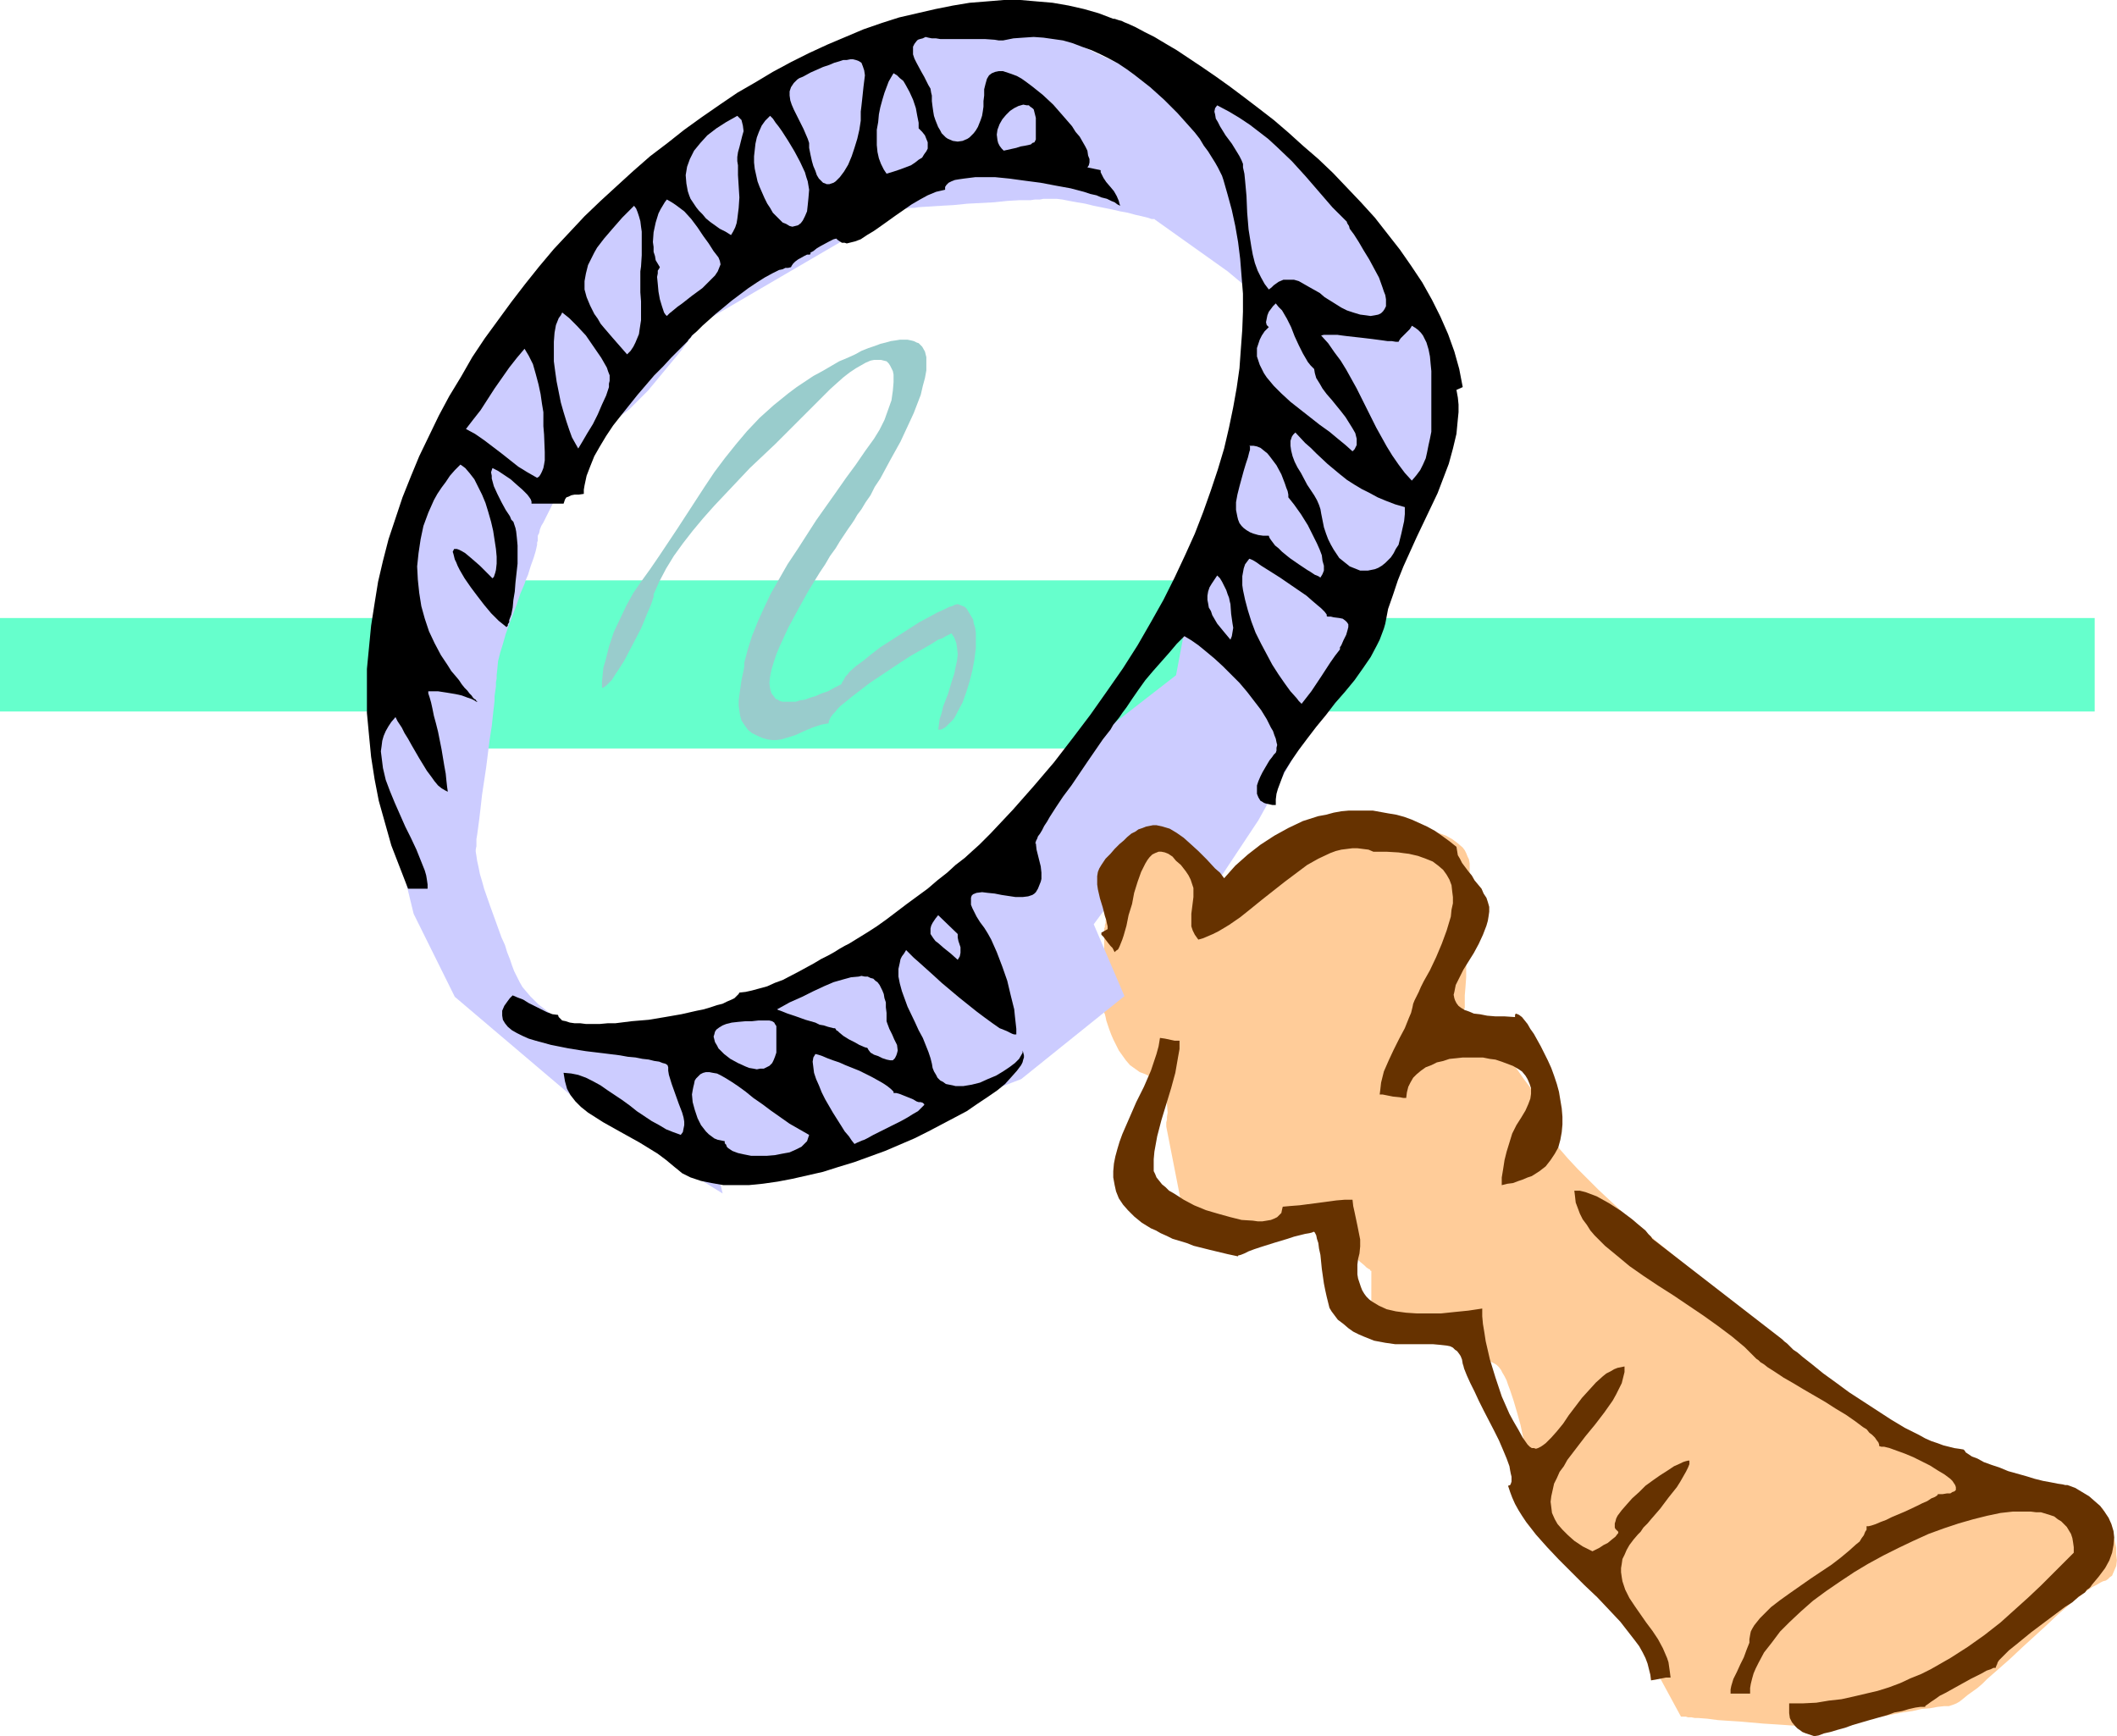 <?xml version="1.0" encoding="UTF-8" standalone="no"?>
<svg
   version="1.0"
   width="129.766mm"
   height="106.42mm"
   id="svg32"
   sodipodi:docname="Magnifying Glass 2.wmf"
   xmlns:inkscape="http://www.inkscape.org/namespaces/inkscape"
   xmlns:sodipodi="http://sodipodi.sourceforge.net/DTD/sodipodi-0.dtd"
   xmlns="http://www.w3.org/2000/svg"
   xmlns:svg="http://www.w3.org/2000/svg">
  <sodipodi:namedview
     id="namedview32"
     pagecolor="#ffffff"
     bordercolor="#000000"
     borderopacity="0.25"
     inkscape:showpageshadow="2"
     inkscape:pageopacity="0.0"
     inkscape:pagecheckerboard="0"
     inkscape:deskcolor="#d1d1d1"
     inkscape:document-units="mm" />
  <defs
     id="defs1">
    <pattern
       id="WMFhbasepattern"
       patternUnits="userSpaceOnUse"
       width="6"
       height="6"
       x="0"
       y="0" />
  </defs>
  <path
     style="fill:#66ffcc;fill-opacity:1;fill-rule:evenodd;stroke:none"
     d="m 0,143.176 h 89.365 v 21.654 H 0 Z"
     id="path1" />
  <path
     style="fill:#66ffcc;fill-opacity:1;fill-rule:evenodd;stroke:none"
     d="m 303.161,143.176 h 182.123 v 21.654 H 303.161 Z"
     id="path2" />
  <path
     style="fill:#66ffcc;fill-opacity:1;fill-rule:evenodd;stroke:none"
     d="m 103.101,134.45 h 171.134 v 38.945 H 103.101 Z"
     id="path3" />
  <path
     style="fill:#ffcc99;fill-opacity:1;fill-rule:evenodd;stroke:none"
     d="m 317.705,294.593 v -0.162 h -0.162 l -0.162,-0.323 -0.323,-0.162 -0.485,-0.323 -0.485,-0.485 -0.97,-0.808 -1.293,-1.131 -1.616,-1.131 -1.616,-1.293 -1.778,-1.131 -3.717,-2.424 -1.778,-0.97 -1.616,-0.97 -1.616,-0.646 -1.454,-0.323 -0.646,-0.162 h -0.646 l -0.485,0.162 -0.485,0.162 -1.131,0.485 -1.131,0.323 -1.454,0.323 -1.778,0.323 -3.394,0.323 -3.717,0.323 -1.616,0.162 h -1.778 l -1.454,0.162 h -1.454 -0.97 -1.616 l -4.686,-23.917 v -0.162 -0.323 -0.485 l 0.162,-0.646 v -0.646 l 0.162,-0.97 -0.162,-1.939 -0.162,-0.97 -0.162,-0.97 -0.323,-1.131 -0.646,-0.97 -0.646,-0.808 -0.808,-0.808 -0.97,-0.646 -1.293,-0.646 -1.293,-0.485 -1.131,-0.808 -1.131,-0.808 -0.97,-1.131 -0.808,-1.131 -0.808,-1.131 -1.293,-2.586 -0.485,-1.131 -0.485,-1.293 -0.323,-0.97 -0.323,-0.97 -0.162,-0.808 -0.162,-0.646 -0.162,-0.323 v -0.162 -19.23 -0.162 l 0.162,-0.323 v -0.485 l 0.162,-0.485 v -0.485 l 0.323,-1.454 0.323,-1.616 0.323,-1.778 1.131,-4.04 1.131,-3.878 0.646,-1.939 0.808,-1.616 0.646,-1.293 0.808,-1.131 0.485,-0.323 0.485,-0.323 0.485,-0.162 0.323,-0.162 0.97,0.162 1.293,0.323 1.293,0.646 1.454,0.808 1.616,0.808 1.616,1.131 3.232,2.101 1.454,1.131 1.454,1.131 1.293,1.131 1.131,0.808 0.97,0.808 0.808,0.646 0.162,0.162 0.323,0.162 v 0 l 0.162,0.162 v -0.162 l 0.323,-0.162 0.323,-0.162 0.646,-0.162 0.646,-0.323 0.97,-0.485 0.808,-0.323 1.131,-0.485 1.131,-0.485 1.293,-0.646 2.747,-1.131 2.909,-1.293 3.07,-1.454 6.302,-2.586 2.909,-1.293 2.909,-0.97 1.293,-0.485 1.131,-0.485 1.293,-0.323 0.97,-0.323 0.97,-0.323 0.808,-0.162 0.485,-0.162 h 0.646 2.262 1.454 l 1.616,0.162 1.778,0.162 1.778,0.162 1.778,0.323 1.939,0.323 1.616,0.485 1.778,0.646 1.454,0.808 1.293,0.97 1.131,0.97 0.485,0.646 0.323,0.646 0.323,0.808 0.323,0.646 0.162,0.97 v 0.808 1.939 2.262 l -0.162,2.424 v 2.747 l -0.485,10.989 -0.162,2.747 v 2.424 l -0.162,2.262 -0.162,1.939 v 0.808 0.808 0.646 0.646 l -0.162,0.323 v 0.646 l 0.162,0.162 v 0 l 0.323,0.323 0.323,0.323 0.485,0.323 0.485,0.485 1.131,1.131 1.293,1.454 1.454,1.454 1.616,1.778 1.778,1.939 3.232,3.878 1.454,2.101 1.454,1.939 1.131,1.778 0.808,1.778 0.323,0.97 0.323,0.808 0.162,0.646 v 0.808 0.646 l 0.323,0.808 0.323,0.97 0.485,0.808 0.646,0.97 0.646,1.131 0.808,0.97 0.808,1.131 2.101,2.424 2.262,2.424 4.848,4.848 2.424,2.262 2.262,2.101 2.262,2.101 1.939,1.616 0.97,0.808 0.808,0.646 0.646,0.646 0.646,0.485 0.485,0.485 0.323,0.162 0.162,0.323 h 0.162 l 56.075,45.571 47.672,16.645 v 0.162 0.162 l 0.323,0.323 0.323,0.808 0.323,0.97 0.485,1.131 0.485,1.293 0.808,2.747 0.323,1.454 v 1.454 l 0.162,1.454 -0.162,1.293 -0.485,1.131 -0.485,1.131 -0.485,0.323 -0.485,0.485 -0.485,0.323 -0.646,0.162 -0.646,0.323 -0.808,0.485 -0.97,0.485 -0.97,0.646 -1.131,0.808 -0.97,0.808 -1.293,0.97 -1.131,0.97 -2.586,2.262 -2.747,2.586 -5.494,5.01 -2.747,2.586 -2.747,2.424 -2.586,2.262 -1.131,1.131 -1.131,0.97 -1.131,0.808 -1.131,0.808 -0.97,0.808 -0.808,0.646 -0.808,0.485 -0.808,0.323 -0.485,0.162 -0.485,0.162 h -0.485 -0.646 l -1.454,0.162 -1.778,0.323 -1.939,0.162 -2.101,0.485 -2.262,0.323 -5.01,0.97 -4.848,0.808 -2.262,0.485 -2.101,0.323 -1.939,0.162 -1.778,0.323 -1.454,0.162 h -0.646 -0.485 -0.97 -0.808 -0.808 l -1.939,-0.162 -2.262,-0.162 -2.424,-0.162 -2.586,-0.162 -5.494,-0.485 -2.586,-0.162 -2.424,-0.162 -2.424,-0.323 -2.101,-0.162 h -0.808 l -0.808,-0.162 h -0.808 l -0.485,-0.162 h -0.485 -0.485 -0.162 v 0 l -14.382,-26.502 v 0 h -0.162 l -0.323,-0.323 -0.323,-0.162 -0.323,-0.323 -0.646,-0.485 -1.131,-0.97 -1.454,-1.131 -1.616,-1.293 -1.778,-1.454 -1.778,-1.616 -3.555,-3.232 -1.616,-1.616 -1.454,-1.454 -1.131,-1.454 -0.97,-1.454 -0.323,-0.646 -0.323,-0.485 -0.162,-0.646 v -0.485 -0.485 l -0.162,-0.646 v -0.808 l -0.162,-0.808 v -0.97 l -0.162,-1.131 -0.323,-2.424 -0.485,-2.747 -0.485,-2.747 -1.293,-5.979 -0.646,-3.07 -0.808,-2.909 -0.808,-2.747 -0.808,-2.424 -0.485,-1.293 -0.323,-0.97 -0.485,-0.97 -0.485,-0.808 -0.323,-0.646 -0.485,-0.646 -0.485,-0.485 -0.485,-0.323 -0.97,-0.485 -1.131,-0.485 -1.131,-0.485 -1.293,-0.646 -2.747,-1.131 -2.747,-1.131 -1.293,-0.646 -1.293,-0.485 -1.131,-0.485 -0.97,-0.323 -0.808,-0.323 -0.485,-0.323 -0.485,-0.162 h -0.162 -11.958 z"
     id="path4" />
  <path
     style="fill:#ccccff;fill-opacity:1;fill-rule:evenodd;stroke:none"
     d="m 203.131,216.542 28.765,-19.23 18.907,-24.078 21.654,-16.806 2.262,-11.958 28.765,24.078 -11.958,21.493 -9.534,14.382 -14.382,-9.534 -14.221,19.23 7.11,16.645 -23.917,19.23 -19.069,7.272 z"
     id="path5" />
  <path
     style="fill:#ccccff;fill-opacity:1;fill-rule:evenodd;stroke:none"
     d="m 136.39,257.264 -31.027,-26.34 -9.534,-19.23 -4.686,-19.23 v 0 -0.162 l -0.162,-0.485 -0.162,-0.323 v -0.646 l -0.162,-0.646 -0.162,-0.646 -0.162,-0.97 -0.323,-1.939 -0.485,-1.939 -0.485,-2.424 -0.323,-2.424 -0.97,-5.01 -0.323,-2.424 -0.485,-2.262 -0.162,-2.101 -0.323,-1.778 v -0.808 l -0.162,-0.808 v -0.485 -0.485 -0.646 l 0.162,-0.97 0.162,-1.131 0.323,-1.293 0.323,-1.778 0.485,-1.778 0.485,-2.101 0.485,-2.101 0.646,-2.424 0.485,-2.424 0.646,-2.586 0.646,-2.586 1.454,-5.656 1.454,-5.494 1.454,-5.656 1.454,-5.333 0.646,-2.586 0.646,-2.424 0.646,-2.262 0.485,-2.101 0.485,-1.939 0.485,-1.778 0.485,-1.616 0.323,-1.293 0.323,-1.131 0.162,-0.646 0.162,-0.485 v -0.162 L 135.259,55.59 175.659,26.825 209.11,5.171 h 26.341 l 0.485,0.162 h 0.485 l 0.808,0.162 0.808,0.162 0.808,0.323 0.97,0.323 2.101,0.808 2.262,0.808 2.424,1.131 5.01,2.101 2.262,1.131 2.424,1.131 2.101,0.97 1.939,0.97 0.646,0.323 0.808,0.485 0.646,0.323 0.646,0.323 0.323,0.162 0.323,0.162 h 0.323 v 0.162 l 21.493,19.069 4.686,31.35 -5.818,-4.848 -16.806,-11.958 v 0 l -0.162,-0.162 h -0.323 -0.323 l -0.97,-0.323 -1.293,-0.323 -1.454,-0.323 -1.778,-0.485 -1.778,-0.323 -2.101,-0.485 -4.04,-0.808 -1.939,-0.485 -1.939,-0.323 -1.778,-0.323 -1.616,-0.323 -1.293,-0.162 h -1.131 -1.131 -0.808 l -0.808,0.162 h -1.131 l -1.131,0.162 h -2.586 l -2.747,0.162 -3.07,0.323 -6.141,0.323 -3.232,0.323 -2.909,0.162 -2.586,0.162 -2.586,0.162 -0.97,0.162 h -0.97 l -0.808,0.162 h -0.808 -0.485 -0.485 -0.323 l -45.41,26.502 v 0.162 l -0.162,0.162 -0.162,0.162 -0.162,0.485 -0.485,0.323 -0.323,0.485 -0.97,1.293 -1.131,1.454 -1.293,1.778 -1.454,1.778 -1.616,1.939 -3.07,3.717 -1.616,1.939 -1.616,1.616 -1.454,1.454 -1.293,1.293 -0.646,0.485 -0.646,0.485 -0.485,0.323 -0.485,0.323 -0.485,0.323 -0.485,0.323 -0.646,0.485 -0.646,0.485 -0.485,0.646 -0.808,0.808 -1.454,1.778 -1.454,1.778 -1.616,2.262 -3.232,4.525 -1.616,2.424 -1.293,2.262 -1.293,2.262 -1.131,2.262 -0.97,1.939 -0.485,0.808 -0.323,0.808 -0.162,0.808 -0.323,0.646 v 0.646 0.485 l -0.162,0.485 v 0.485 l -0.323,1.454 -0.485,1.616 -0.646,1.778 -0.646,2.101 -0.485,1.131 -0.323,0.97 -0.97,2.262 -0.808,2.424 -1.778,4.686 -0.808,2.262 -0.646,2.262 -0.646,2.101 -0.485,1.939 -0.162,1.778 -0.162,1.454 v 0.808 l -0.162,0.808 v 0.97 l -0.162,1.131 -0.162,1.131 v 1.131 l -0.323,2.747 -0.323,3.07 -0.485,3.07 -0.808,6.464 -0.485,3.232 -0.485,3.232 -0.323,2.909 -0.323,2.747 -0.323,2.424 -0.162,1.131 -0.162,0.97 v 0.97 0.646 l -0.162,0.808 v 0.485 l 0.162,0.97 0.162,1.131 0.323,1.454 0.323,1.616 0.485,1.616 0.485,1.778 1.293,3.717 2.747,7.595 0.808,1.778 0.485,1.616 0.646,1.616 0.485,1.454 0.485,1.293 0.646,1.293 0.646,1.293 0.646,1.131 1.778,2.101 1.939,1.939 2.101,1.616 2.101,1.616 1.939,1.131 1.939,1.131 0.485,0.162 0.646,0.162 1.293,0.323 1.778,0.323 1.939,0.323 2.101,0.162 2.101,0.323 4.525,0.162 2.262,0.162 h 1.939 l 1.939,0.162 h 1.778 1.454 1.939 l 8.403,36.036 z"
     id="path6" />
  <path
     style="fill:#000000;fill-opacity:1;fill-rule:evenodd;stroke:none"
     d="m 236.905,243.367 v 0.485 l -0.162,0.323 -0.646,1.131 -0.97,0.97 -1.293,0.97 -1.454,0.97 -1.616,0.97 -1.939,0.808 -1.778,0.808 -1.939,0.485 -1.939,0.323 h -1.778 l -0.646,-0.162 -0.808,-0.162 -0.808,-0.162 -0.646,-0.485 -0.646,-0.323 -0.646,-0.646 -0.323,-0.646 -0.485,-0.808 -0.323,-0.808 -0.162,-0.97 -0.323,-1.293 -0.485,-1.454 -0.646,-1.616 -0.646,-1.616 -0.97,-1.778 -0.808,-1.778 -1.778,-3.717 -0.646,-1.778 -0.646,-1.778 -0.485,-1.778 -0.323,-1.616 v -1.778 l 0.323,-1.454 0.162,-0.808 0.323,-0.646 0.485,-0.646 0.485,-0.808 0.323,0.323 0.485,0.485 0.485,0.485 0.485,0.485 1.293,1.131 1.616,1.454 1.616,1.454 1.939,1.778 4.04,3.394 4.04,3.232 1.939,1.454 1.778,1.293 1.616,1.131 0.808,0.323 0.808,0.323 0.646,0.323 0.646,0.323 0.485,0.162 h 0.485 v -1.293 l -0.162,-1.454 -0.162,-1.454 -0.162,-1.616 -0.808,-3.232 -0.808,-3.394 -1.131,-3.232 -1.293,-3.394 -1.293,-2.909 -0.808,-1.454 -0.808,-1.293 -0.97,-1.293 -0.808,-1.293 -0.485,-0.97 -0.485,-0.97 -0.323,-0.808 v -0.646 -0.485 -0.485 l 0.162,-0.485 0.323,-0.323 0.808,-0.323 1.293,-0.162 1.293,0.162 1.616,0.162 1.616,0.323 3.232,0.485 h 1.616 l 1.293,-0.162 0.485,-0.162 0.485,-0.162 0.485,-0.323 0.323,-0.323 0.485,-0.808 0.323,-0.808 0.323,-0.808 0.162,-0.646 v -1.454 l -0.162,-1.454 -0.646,-2.586 -0.323,-1.293 -0.162,-1.454 h -0.162 l 0.162,-0.323 v -0.162 l 0.323,-0.646 0.162,-0.485 0.485,-0.646 0.485,-0.808 0.485,-0.97 0.646,-0.97 0.646,-1.131 1.454,-2.262 1.616,-2.424 1.939,-2.586 3.717,-5.494 1.778,-2.586 1.778,-2.586 1.778,-2.262 0.646,-1.131 0.808,-0.97 0.646,-0.808 0.646,-0.97 0.485,-0.646 0.485,-0.646 1.293,-1.939 1.454,-2.101 1.616,-2.262 1.778,-2.101 3.717,-4.202 1.778,-2.101 1.778,-1.778 0.808,0.485 0.808,0.485 1.616,1.131 1.778,1.454 1.939,1.616 1.939,1.778 1.939,1.939 1.939,1.939 1.778,2.101 1.616,2.101 1.616,2.101 1.293,2.101 0.97,1.939 0.485,0.808 0.323,0.97 0.323,0.808 0.162,0.808 0.162,0.646 -0.162,0.646 v 0.646 l -0.162,0.485 -0.485,0.485 -0.323,0.485 -0.646,0.808 -0.485,0.808 -1.131,1.939 -0.485,0.97 -0.485,1.131 -0.323,0.97 v 0.97 0.97 l 0.323,0.808 0.485,0.808 0.323,0.162 0.485,0.323 0.485,0.162 1.454,0.323 h 0.808 v -1.293 l 0.162,-1.293 0.323,-1.131 0.485,-1.293 0.485,-1.293 0.485,-1.293 1.616,-2.586 1.778,-2.586 1.939,-2.586 2.101,-2.747 2.262,-2.747 2.101,-2.747 2.262,-2.586 2.262,-2.747 1.939,-2.747 1.778,-2.586 1.454,-2.747 0.646,-1.293 0.485,-1.293 0.485,-1.293 0.323,-1.131 0.646,-3.394 1.131,-3.232 1.131,-3.394 1.293,-3.232 3.07,-6.787 1.616,-3.394 1.616,-3.394 1.616,-3.394 1.293,-3.394 1.293,-3.394 0.97,-3.555 0.808,-3.394 0.323,-3.394 0.162,-1.616 v -1.778 l -0.162,-1.616 -0.323,-1.778 1.454,-0.646 -0.808,-4.202 -1.131,-4.04 -1.454,-4.04 -1.778,-4.04 -1.939,-3.878 -2.262,-4.04 -2.586,-3.878 -2.586,-3.717 -2.909,-3.717 -2.909,-3.717 -3.232,-3.555 -3.232,-3.394 -3.232,-3.394 -3.394,-3.232 -3.555,-3.07 -3.394,-3.07 -3.394,-2.909 -3.555,-2.747 -3.394,-2.586 -3.232,-2.424 -3.394,-2.424 -3.07,-2.101 -2.909,-1.939 -2.909,-1.939 -2.747,-1.616 -2.424,-1.454 -2.262,-1.131 -2.101,-1.131 -1.778,-0.808 -0.808,-0.323 -0.646,-0.323 -0.646,-0.162 -0.485,-0.162 -0.485,-0.162 h -0.323 l -3.394,-1.293 -3.394,-0.97 -3.555,-0.808 -3.717,-0.646 L 240.137,0.323 236.421,0 h -3.878 l -3.878,0.323 -4.04,0.323 -3.878,0.646 -4.04,0.808 -4.202,0.97 -4.202,0.97 -4.04,1.293 -4.202,1.454 -4.202,1.778 -4.202,1.778 -4.202,1.939 -4.202,2.101 -4.202,2.262 -4.04,2.424 -4.202,2.424 -4.04,2.747 -4.202,2.909 -4.04,2.909 -3.878,3.07 -4.04,3.07 -3.878,3.394 -3.717,3.394 -3.878,3.555 -3.717,3.555 -7.11,7.595 -3.394,4.04 -3.232,4.04 -3.232,4.202 -3.07,4.202 -3.07,4.202 -2.909,4.363 -2.586,4.525 -2.747,4.525 -2.424,4.525 -2.262,4.686 -2.262,4.686 -1.939,4.686 -1.939,4.848 -1.616,4.848 -1.616,4.848 -1.293,5.01 -1.131,4.848 -0.808,5.01 -0.808,5.171 -0.485,5.01 -0.485,5.01 v 5.171 5.01 l 0.485,5.171 0.485,5.01 0.808,5.171 0.97,5.01 1.454,5.171 1.454,5.171 1.939,5.01 1.939,5.01 h 4.525 v -0.97 l -0.162,-1.131 -0.162,-0.97 -0.323,-1.131 -0.97,-2.424 -0.97,-2.424 -1.293,-2.747 -1.293,-2.586 -2.424,-5.494 -1.131,-2.747 -0.97,-2.586 -0.646,-2.747 -0.162,-1.293 -0.162,-1.293 -0.162,-1.293 0.162,-1.131 0.162,-1.293 0.323,-1.131 0.485,-1.131 0.646,-1.131 0.646,-0.97 0.97,-1.131 0.323,0.646 0.162,0.323 0.323,0.485 0.646,0.97 0.646,1.293 0.808,1.293 0.808,1.454 1.778,3.07 1.778,2.909 0.97,1.293 0.808,1.131 0.808,0.97 0.808,0.646 0.808,0.485 0.323,0.162 0.323,0.162 -0.162,-1.131 -0.162,-1.454 -0.162,-1.616 -0.323,-1.778 -0.323,-1.939 -0.323,-1.939 -0.808,-4.04 -0.485,-1.939 -0.485,-1.778 -0.323,-1.616 -0.323,-1.454 -0.323,-1.131 -0.323,-0.97 v -0.485 h -0.162 2.424 l 2.101,0.323 1.939,0.323 1.454,0.323 1.293,0.485 0.97,0.323 0.646,0.323 0.485,0.323 h 0.162 v -0.162 h -0.162 l -0.162,-0.323 -0.323,-0.162 -0.323,-0.323 -0.323,-0.485 -0.485,-0.485 -0.485,-0.646 -0.646,-0.646 -0.646,-0.808 -0.646,-0.97 -0.808,-0.97 -0.97,-1.131 -0.808,-1.293 -1.616,-2.424 -1.454,-2.747 -1.293,-2.747 -0.97,-2.909 -0.808,-2.909 -0.485,-3.07 -0.323,-3.07 -0.162,-3.07 0.323,-3.07 0.485,-3.232 0.646,-3.07 1.131,-3.07 1.293,-2.909 0.808,-1.454 0.97,-1.454 0.97,-1.293 0.97,-1.454 1.131,-1.293 1.293,-1.293 0.485,0.323 0.646,0.485 0.97,1.131 1.131,1.454 0.808,1.616 0.97,1.939 0.808,1.939 0.646,2.101 0.646,2.262 0.485,2.101 0.323,2.101 0.323,2.101 0.162,1.778 v 1.616 l -0.162,1.454 -0.162,0.646 -0.162,0.485 -0.162,0.485 -0.323,0.323 -1.616,-1.616 -1.293,-1.293 -1.293,-1.131 -1.131,-0.97 -0.97,-0.808 -0.808,-0.485 -0.646,-0.323 -0.485,-0.162 h -0.485 -0.162 l -0.162,0.323 -0.162,0.323 0.162,0.485 0.162,0.646 0.162,0.646 0.323,0.646 0.323,0.808 0.485,0.97 1.131,1.939 1.454,2.101 1.454,1.939 1.616,2.101 1.616,1.939 1.778,1.778 1.616,1.293 0.162,0.162 0.162,-0.162 0.162,-0.162 v -0.323 l 0.323,-0.485 v -0.485 l 0.485,-1.293 0.323,-1.616 0.162,-1.778 0.323,-1.939 0.162,-2.101 0.485,-4.363 v -2.101 -2.101 l -0.162,-1.778 -0.162,-1.454 -0.162,-0.808 -0.162,-0.485 -0.162,-0.485 -0.162,-0.485 -0.485,-0.485 -0.323,-0.808 -0.97,-1.454 -0.97,-1.778 -0.97,-1.939 -0.808,-1.778 -0.485,-1.778 v -0.646 l -0.162,-0.808 0.162,-0.485 0.162,-0.485 1.293,0.646 1.454,0.97 1.454,0.97 1.454,1.293 1.293,1.131 1.131,1.131 0.485,0.646 0.323,0.485 0.162,0.485 v 0.485 h 7.434 l 0.162,-0.485 0.162,-0.485 0.323,-0.485 0.485,-0.162 0.646,-0.323 0.808,-0.162 h 0.97 l 1.131,-0.162 v -0.97 l 0.162,-0.97 0.485,-2.262 0.808,-2.101 0.97,-2.424 1.293,-2.262 1.454,-2.424 1.616,-2.424 1.778,-2.262 3.878,-4.848 3.878,-4.525 2.101,-2.101 1.778,-1.939 1.939,-1.939 1.778,-1.778 0.162,-0.162 0.162,-0.323 0.485,-0.485 0.323,-0.485 1.131,-0.97 1.293,-1.293 1.454,-1.293 1.616,-1.454 1.778,-1.454 1.939,-1.616 3.878,-2.909 1.939,-1.293 1.778,-1.131 1.778,-0.97 1.616,-0.808 0.808,-0.162 0.646,-0.323 h 0.646 l 0.646,-0.162 0.162,-0.323 0.323,-0.485 0.485,-0.485 0.646,-0.485 1.454,-0.808 0.646,-0.323 h 0.646 l 0.162,-0.162 v -0.323 l 0.646,-0.323 0.808,-0.646 0.808,-0.485 2.101,-1.131 0.97,-0.485 0.646,-0.162 0.323,0.323 0.485,0.323 0.485,0.323 h 0.646 l 0.485,0.162 0.646,-0.162 1.293,-0.323 1.293,-0.485 1.454,-0.97 1.616,-0.97 1.616,-1.131 3.394,-2.424 3.717,-2.586 1.939,-1.131 1.778,-0.97 1.939,-0.808 2.101,-0.485 v -0.646 l 0.323,-0.485 0.485,-0.485 0.646,-0.323 0.808,-0.323 0.97,-0.162 1.131,-0.162 1.293,-0.162 1.293,-0.162 h 3.07 1.616 l 3.232,0.323 3.555,0.485 3.717,0.485 3.394,0.646 3.555,0.646 3.07,0.808 1.454,0.485 1.454,0.323 1.131,0.485 1.293,0.323 0.97,0.485 0.808,0.323 0.646,0.485 0.646,0.323 -0.162,-0.485 -0.162,-0.646 -0.485,-1.131 -0.646,-1.131 -0.808,-0.97 -0.97,-1.131 -0.646,-0.97 -0.485,-0.97 -0.162,-0.323 v -0.485 l -3.07,-0.646 0.323,-0.485 0.162,-0.646 v -0.808 l -0.323,-0.808 -0.162,-1.131 -0.485,-0.97 -0.646,-1.131 -0.646,-1.131 -0.97,-1.131 -0.808,-1.293 -2.101,-2.424 -2.262,-2.586 -2.424,-2.262 -2.424,-1.939 -1.293,-0.97 -1.131,-0.808 -1.131,-0.646 -1.293,-0.485 -0.97,-0.323 -0.97,-0.323 h -0.97 l -0.808,0.162 -0.808,0.323 -0.646,0.485 -0.485,0.808 -0.323,1.131 -0.323,1.293 v 1.454 l -0.162,1.293 v 1.293 l -0.162,1.131 -0.162,0.97 -0.323,0.97 -0.323,0.808 -0.323,0.808 -0.485,0.808 -0.485,0.646 -0.485,0.485 -0.485,0.485 -0.485,0.323 -1.131,0.485 -1.131,0.162 -1.131,-0.162 -1.131,-0.485 -0.485,-0.323 -0.485,-0.485 -0.485,-0.485 -0.323,-0.646 -0.485,-0.808 -0.323,-0.808 -0.323,-0.808 -0.323,-0.97 -0.162,-0.97 -0.162,-1.131 -0.162,-1.293 v -1.293 l -0.162,-0.646 -0.162,-0.97 -0.485,-0.808 -0.485,-0.97 -0.485,-0.97 -0.646,-1.131 -1.131,-2.101 -0.485,-0.97 -0.323,-0.97 v -0.97 -0.808 l 0.323,-0.646 0.485,-0.646 0.323,-0.323 0.485,-0.162 0.646,-0.162 0.646,-0.323 0.646,0.162 0.808,0.162 h 0.97 l 0.97,0.162 h 2.424 2.586 5.333 l 2.262,0.162 0.97,0.162 h 0.97 l 2.424,-0.485 2.262,-0.162 2.424,-0.162 2.262,0.162 2.262,0.323 2.262,0.323 2.262,0.646 2.101,0.808 2.262,0.808 2.101,0.97 1.939,0.97 2.101,1.131 1.939,1.293 1.778,1.293 3.717,2.909 3.232,2.909 3.07,3.07 2.747,3.07 1.293,1.454 1.131,1.454 0.97,1.616 0.97,1.293 0.808,1.293 0.808,1.293 0.646,1.131 0.485,0.97 0.485,0.97 0.323,0.97 0.97,3.394 0.97,3.555 0.808,3.717 0.646,3.717 0.485,3.878 0.323,4.04 0.323,4.04 v 4.202 l -0.162,4.202 -0.323,4.363 -0.323,4.525 -0.646,4.525 -0.808,4.525 -0.97,4.686 -1.131,4.848 -1.454,4.848 -1.616,4.848 -1.778,5.01 -1.939,5.01 -2.262,5.01 -2.424,5.171 -2.586,5.171 -2.909,5.171 -3.07,5.333 -3.394,5.333 -3.717,5.333 -3.878,5.494 -4.04,5.333 -4.363,5.656 -4.686,5.494 -4.848,5.494 -5.171,5.494 -1.131,1.131 -1.454,1.454 -1.616,1.454 -1.778,1.616 -2.101,1.616 -1.939,1.778 -2.262,1.778 -2.262,1.939 -4.848,3.555 -4.686,3.555 -2.262,1.616 -2.262,1.454 -2.101,1.293 -2.101,1.293 -0.97,0.485 -1.131,0.646 -1.293,0.808 -1.454,0.808 -1.616,0.808 -1.616,0.97 -3.555,1.939 -3.717,1.939 -1.778,0.646 -1.778,0.808 -1.778,0.485 -1.778,0.485 -1.454,0.323 -1.454,0.162 -0.162,0.323 -0.485,0.485 -0.485,0.485 -0.646,0.323 -1.131,0.485 -0.97,0.485 -1.293,0.323 -1.454,0.485 -1.616,0.485 -1.616,0.323 -3.555,0.808 -3.717,0.646 -3.878,0.646 -3.878,0.323 -3.878,0.485 h -1.778 l -1.778,0.162 h -3.232 l -1.293,-0.162 h -1.293 l -1.131,-0.162 -0.97,-0.323 -0.808,-0.162 -0.485,-0.485 -0.323,-0.323 -0.162,-0.485 -1.293,-0.162 -1.293,-0.485 -1.293,-0.646 -2.909,-1.454 -1.293,-0.808 -1.293,-0.485 -1.131,-0.485 -0.646,0.646 -0.485,0.646 -0.808,1.131 -0.485,1.131 v 1.131 l 0.162,0.97 0.485,0.808 0.646,0.808 0.97,0.808 1.131,0.646 1.293,0.646 1.454,0.646 1.616,0.485 1.778,0.485 1.778,0.485 4.04,0.808 4.04,0.646 4.04,0.485 3.878,0.485 1.778,0.323 1.778,0.162 1.616,0.323 1.454,0.162 1.293,0.323 1.131,0.162 0.808,0.323 0.646,0.162 0.485,0.323 0.162,0.485 v 0.808 l 0.162,0.97 0.646,2.101 0.808,2.262 0.808,2.262 0.808,2.101 0.323,1.131 0.162,0.97 v 0.808 l -0.162,0.808 -0.162,0.808 -0.485,0.646 -1.778,-0.646 -1.616,-0.646 -1.616,-0.97 -1.778,-0.97 -3.394,-2.262 -1.616,-1.293 -1.778,-1.293 -3.394,-2.262 -1.616,-1.131 -1.778,-0.97 -1.616,-0.808 -1.778,-0.646 -1.616,-0.323 -1.778,-0.162 0.162,0.97 0.162,0.97 0.485,1.778 0.808,1.454 1.131,1.454 1.293,1.293 1.616,1.293 1.778,1.131 1.778,1.131 4.04,2.262 4.363,2.424 2.101,1.293 2.101,1.293 1.939,1.454 1.939,1.616 0.808,0.646 0.97,0.808 0.97,0.485 0.97,0.485 2.424,0.808 2.424,0.485 2.747,0.485 h 2.909 3.07 l 3.232,-0.323 3.394,-0.485 3.394,-0.646 3.555,-0.808 3.555,-0.808 3.555,-1.131 3.717,-1.131 3.555,-1.293 3.555,-1.293 3.394,-1.454 3.394,-1.454 3.232,-1.616 3.07,-1.616 3.07,-1.616 2.747,-1.454 2.586,-1.778 2.424,-1.616 2.101,-1.454 1.778,-1.454 1.454,-1.616 1.293,-1.454 0.485,-0.646 0.485,-0.646 0.323,-0.646 0.162,-0.646 0.162,-0.485 v -0.485 l -0.162,-0.646 z"
     id="path7" />
  <path
     style="fill:#ccccff;fill-opacity:1;fill-rule:evenodd;stroke:none"
     d="m 125.886,97.282 v 0.646 0.808 l 0.162,1.939 0.162,4.04 v 1.939 l -0.162,0.97 -0.162,0.808 -0.323,0.808 -0.323,0.646 -0.323,0.485 -0.485,0.323 -2.262,-1.293 -2.101,-1.293 -3.878,-3.07 -4.04,-3.07 -2.101,-1.454 -2.101,-1.131 1.616,-2.101 1.778,-2.262 3.232,-5.01 3.394,-4.848 1.778,-2.262 1.778,-2.101 0.485,0.808 0.485,0.808 0.97,1.939 0.646,2.262 0.646,2.424 0.485,2.262 0.323,2.262 0.323,1.939 v 0.97 z"
     id="path8" />
  <path
     style="fill:#ccccff;fill-opacity:1;fill-rule:evenodd;stroke:none"
     d="m 141.238,88.233 -0.162,0.646 v 0.808 l -0.323,0.97 -0.323,0.97 -0.97,2.101 -0.97,2.262 -1.131,2.262 -1.293,2.101 -1.131,1.939 -0.485,0.808 -0.485,0.808 -0.646,-1.131 -0.808,-1.454 -0.646,-1.778 -0.646,-1.939 -0.646,-2.101 -0.646,-2.262 -0.485,-2.424 -0.485,-2.424 -0.323,-2.262 -0.323,-2.424 v -2.424 -2.101 l 0.162,-2.101 0.323,-1.778 0.646,-1.616 0.485,-0.646 0.323,-0.646 0.808,0.646 0.808,0.646 0.808,0.808 0.97,0.97 2.101,2.262 1.778,2.586 1.778,2.586 0.646,1.131 0.646,1.131 0.323,0.97 0.323,0.808 v 0.646 z"
     id="path9" />
  <path
     style="fill:#ccccff;fill-opacity:1;fill-rule:evenodd;stroke:none"
     d="m 148.349,65.609 v 2.101 l 0.162,2.101 v 2.101 2.262 l -0.323,2.101 -0.162,1.131 -0.808,1.939 -0.485,0.97 -0.646,0.97 -0.808,0.808 -1.131,-1.293 -1.131,-1.293 -1.131,-1.293 -0.97,-1.131 -0.97,-1.131 -0.808,-0.97 -0.646,-1.131 -0.808,-1.131 -0.97,-1.939 -0.808,-1.939 -0.485,-1.778 v -1.939 l 0.323,-1.778 0.485,-1.939 0.485,-0.97 0.485,-0.97 0.485,-0.97 0.646,-1.131 1.616,-2.101 0.97,-1.131 0.97,-1.131 1.131,-1.293 1.131,-1.293 1.293,-1.293 1.454,-1.454 0.485,0.646 0.323,0.808 0.323,0.97 0.323,1.131 0.162,1.293 0.162,1.131 v 2.747 2.747 l -0.162,2.586 -0.162,1.131 v 1.131 0.808 z"
     id="path10" />
  <path
     style="fill:#ccccff;fill-opacity:1;fill-rule:evenodd;stroke:none"
     d="m 166.448,59.63 0.323,0.808 0.162,0.808 -0.323,0.808 -0.323,0.808 -0.646,0.97 -0.97,0.97 -0.97,0.97 -0.97,0.97 -2.424,1.778 -2.262,1.778 -1.131,0.808 -0.97,0.808 -0.808,0.646 -0.646,0.646 -0.323,-0.323 -0.323,-0.485 -0.485,-1.454 -0.485,-1.616 -0.323,-1.778 -0.162,-1.778 -0.162,-1.616 0.162,-0.808 v -0.646 l 0.323,-0.485 0.162,-0.323 -0.485,-0.808 -0.485,-0.808 -0.162,-0.97 -0.323,-0.97 v -1.131 l -0.162,-1.131 0.162,-2.262 0.485,-2.262 0.646,-2.101 0.485,-0.97 0.485,-0.808 0.485,-0.808 0.485,-0.646 1.131,0.646 0.97,0.646 1.939,1.454 1.616,1.778 1.454,1.939 1.293,1.939 1.293,1.778 1.131,1.778 z"
     id="path11" />
  <path
     style="fill:#ccccff;fill-opacity:1;fill-rule:evenodd;stroke:none"
     d="m 170.811,36.36 v 0.97 l 0.162,0.97 v 2.262 l 0.162,2.586 0.162,2.586 -0.162,2.424 -0.323,2.586 -0.162,0.97 -0.323,0.97 -0.485,0.97 -0.485,0.808 -1.293,-0.808 -1.293,-0.646 -1.131,-0.808 -1.131,-0.808 -0.97,-0.808 -0.808,-0.97 -0.808,-0.808 -0.646,-0.808 -0.646,-0.97 -0.646,-0.97 -0.323,-0.808 -0.323,-0.97 -0.323,-1.778 -0.162,-1.939 0.323,-1.939 0.646,-1.778 0.97,-1.939 1.454,-1.778 1.616,-1.778 2.101,-1.616 2.262,-1.454 2.586,-1.454 0.485,0.485 0.485,0.485 0.162,0.646 0.162,0.646 0.162,1.293 -0.323,1.131 -0.323,1.293 -0.323,1.293 -0.323,1.131 z"
     id="path12" />
  <path
     style="fill:#ccccff;fill-opacity:1;fill-rule:evenodd;stroke:none"
     d="m 187.456,43.955 -0.162,1.939 -0.162,1.616 -0.162,1.454 -0.485,1.131 -0.485,0.97 -0.485,0.646 -0.646,0.485 -0.646,0.162 -0.646,0.162 -0.646,-0.162 -0.808,-0.485 -0.808,-0.323 -0.646,-0.646 -0.808,-0.808 -0.808,-0.808 -0.646,-1.131 -0.646,-0.97 -0.646,-1.293 -1.131,-2.586 -0.485,-1.293 -0.323,-1.454 -0.323,-1.454 -0.162,-1.454 v -1.454 l 0.162,-1.454 0.162,-1.454 0.323,-1.454 0.485,-1.293 0.646,-1.454 0.808,-1.131 1.131,-1.131 0.646,0.646 0.646,0.97 0.646,0.808 0.808,1.131 1.454,2.262 1.454,2.424 1.293,2.424 1.131,2.424 0.323,1.131 0.323,0.97 0.162,0.97 z"
     id="path13" />
  <path
     style="fill:#ccccff;fill-opacity:1;fill-rule:evenodd;stroke:none"
     d="m 199.414,25.856 v 2.101 l -0.323,2.101 -0.485,2.101 -0.646,2.101 -0.646,1.939 -0.808,1.939 -0.97,1.616 -0.97,1.293 -0.485,0.485 -0.485,0.485 -0.485,0.323 -0.485,0.162 -0.485,0.162 h -0.646 l -0.323,-0.162 -0.485,-0.162 -0.485,-0.485 -0.485,-0.485 -0.485,-0.808 -0.323,-0.97 -0.485,-1.131 -0.323,-1.131 -0.323,-1.454 -0.323,-1.616 v -1.131 l -0.323,-0.97 -0.485,-1.131 -0.485,-1.131 -1.131,-2.262 -1.131,-2.262 -0.485,-1.131 -0.323,-0.97 -0.162,-1.131 v -0.97 l 0.323,-0.97 0.646,-0.97 0.808,-0.808 0.485,-0.323 0.808,-0.323 1.778,-0.97 1.454,-0.646 1.454,-0.646 1.454,-0.485 1.131,-0.485 1.131,-0.323 0.97,-0.323 h 0.808 l 0.808,-0.162 h 0.646 l 0.646,0.162 0.485,0.162 0.323,0.162 0.485,0.323 0.323,0.808 0.323,0.97 0.162,1.131 -0.162,1.293 -0.162,1.293 -0.323,3.07 -0.162,1.454 z"
     id="path14" />
  <path
     style="fill:#ccccff;fill-opacity:1;fill-rule:evenodd;stroke:none"
     d="m 212.827,29.734 0.808,0.808 0.646,0.808 0.323,0.808 0.323,0.808 v 0.808 0.646 l -0.323,0.646 -0.485,0.646 -0.485,0.808 -0.808,0.485 -0.808,0.646 -0.97,0.646 -1.293,0.485 -1.293,0.485 -1.454,0.485 -1.616,0.485 -0.646,-0.97 -0.646,-1.293 -0.485,-1.293 -0.323,-1.454 -0.162,-1.616 v -1.778 -1.778 l 0.323,-1.778 0.162,-1.778 0.323,-1.616 0.485,-1.778 0.485,-1.616 0.485,-1.293 0.485,-1.293 0.646,-1.131 0.485,-0.808 0.808,0.485 0.646,0.646 0.808,0.646 0.485,0.808 0.97,1.778 0.808,1.778 0.646,1.939 0.323,1.778 0.323,1.616 v 0.646 z"
     id="path15" />
  <path
     style="fill:#ccccff;fill-opacity:1;fill-rule:evenodd;stroke:none"
     d="m 239.976,28.118 v 1.131 0.808 1.939 0.323 l -0.162,0.323 -0.162,0.323 -0.485,0.162 -0.323,0.323 -0.646,0.162 -0.808,0.162 -0.97,0.162 -0.97,0.323 -1.454,0.323 -1.454,0.323 -0.485,-0.485 -0.485,-0.646 -0.323,-0.646 -0.162,-0.646 -0.162,-1.293 0.162,-1.131 0.485,-1.293 0.646,-1.131 0.808,-0.97 0.97,-0.97 0.97,-0.646 0.97,-0.485 1.131,-0.323 0.808,0.162 h 0.485 l 0.323,0.323 0.485,0.323 0.323,0.323 0.162,0.646 0.162,0.646 0.162,0.646 z"
     id="path16" />
  <path
     style="fill:#ccccff;fill-opacity:1;fill-rule:evenodd;stroke:none"
     d="m 331.603,87.425 v 2.909 1.616 1.616 3.232 3.232 l -0.323,1.616 -0.323,1.454 -0.323,1.616 -0.323,1.454 -0.646,1.454 -0.646,1.293 -0.97,1.293 -0.97,1.131 -1.616,-1.778 -1.454,-1.939 -1.454,-2.101 -1.293,-2.101 -2.424,-4.363 -2.262,-4.525 -2.262,-4.525 -2.424,-4.363 -1.293,-2.101 -1.454,-1.939 -1.454,-2.101 -1.616,-1.778 0.646,-0.162 h 0.808 1.131 1.131 l 1.131,0.162 1.293,0.162 2.909,0.323 2.747,0.323 2.424,0.323 1.131,0.162 h 0.97 l 0.97,0.162 h 0.646 l 0.162,-0.323 0.323,-0.485 0.97,-0.97 1.131,-1.131 0.323,-0.485 0.162,-0.323 0.808,0.485 0.646,0.485 0.646,0.646 0.485,0.646 0.808,1.616 0.485,1.616 0.323,1.616 0.162,1.778 0.162,1.616 z"
     id="path17" />
  <path
     style="fill:#ccccff;fill-opacity:1;fill-rule:evenodd;stroke:none"
     d="m 312.049,51.388 v 0.162 l 0.162,0.323 0.323,0.485 0.162,0.646 0.485,0.646 0.485,0.646 1.131,1.778 1.131,1.939 1.293,2.101 1.131,2.101 1.131,2.101 0.808,2.262 0.323,0.97 0.323,0.808 0.162,0.97 v 0.808 0.808 l -0.323,0.646 -0.323,0.485 -0.485,0.485 -0.646,0.323 -0.808,0.162 -0.97,0.162 -1.131,-0.162 -1.293,-0.162 -1.616,-0.485 -1.454,-0.485 -1.293,-0.646 -2.586,-1.616 -1.293,-0.808 -1.131,-0.97 -2.586,-1.454 -1.131,-0.646 -1.131,-0.646 -1.131,-0.323 h -1.131 -1.293 l -1.131,0.485 -1.131,0.808 -0.485,0.485 -0.646,0.485 -0.97,-1.293 -0.808,-1.454 -0.808,-1.616 -0.646,-1.778 -0.485,-1.939 -0.323,-1.778 -0.646,-4.04 -0.323,-3.878 -0.162,-3.878 -0.162,-1.778 -0.162,-1.778 -0.162,-1.616 -0.323,-1.454 v -0.808 l -0.323,-0.808 -0.485,-0.97 -0.485,-0.808 -1.293,-2.101 -1.454,-1.939 -1.293,-2.101 -0.485,-0.97 -0.485,-0.808 -0.162,-0.97 -0.162,-0.646 0.162,-0.808 0.485,-0.646 2.747,1.454 2.424,1.454 2.424,1.616 2.101,1.616 2.101,1.616 1.939,1.778 3.555,3.394 3.232,3.555 3.07,3.555 3.07,3.555 z"
     id="path18" />
  <path
     style="fill:#ccccff;fill-opacity:1;fill-rule:evenodd;stroke:none"
     d="m 304.454,85.485 0.162,0.97 0.323,1.131 0.808,1.293 0.646,1.131 0.97,1.293 1.131,1.293 2.101,2.586 1.131,1.454 0.808,1.293 0.808,1.293 0.646,1.131 0.323,1.293 v 0.97 0.485 l -0.323,0.646 -0.162,0.323 -0.485,0.485 -1.616,-1.454 -1.778,-1.454 -1.939,-1.616 -2.262,-1.616 -4.525,-3.555 -2.262,-1.778 -2.101,-1.939 -1.778,-1.778 -1.616,-1.939 -0.646,-0.97 -0.485,-0.97 -0.485,-0.97 -0.323,-0.97 -0.323,-0.97 v -0.97 -0.97 l 0.323,-0.97 0.323,-0.97 0.485,-0.97 0.646,-0.97 0.97,-0.97 -0.485,-0.485 -0.162,-0.646 0.162,-0.808 0.162,-0.808 0.323,-0.808 0.485,-0.646 0.485,-0.646 0.646,-0.646 0.646,0.808 0.808,0.808 1.131,1.939 0.97,1.939 0.808,2.101 0.97,2.101 0.97,1.939 1.131,1.939 0.646,0.808 z"
     id="path19" />
  <path
     style="fill:#ccccff;fill-opacity:1;fill-rule:evenodd;stroke:none"
     d="m 298.475,115.219 0.646,0.808 0.646,0.808 0.808,1.131 0.808,1.131 1.616,2.586 1.454,2.909 0.646,1.293 0.646,1.454 0.485,1.293 0.162,1.293 0.323,1.131 v 1.131 l -0.323,0.808 -0.485,0.808 -0.485,-0.323 -0.808,-0.323 -0.97,-0.646 -0.808,-0.485 -1.939,-1.293 -2.101,-1.454 -1.778,-1.454 -0.808,-0.808 -0.808,-0.646 -0.485,-0.646 -0.485,-0.646 -0.323,-0.485 -0.162,-0.485 h -1.293 l -1.131,-0.162 -1.131,-0.323 -0.808,-0.323 -0.808,-0.485 -0.646,-0.485 -0.485,-0.485 -0.485,-0.646 -0.323,-0.808 -0.162,-0.646 -0.323,-1.616 v -1.778 l 0.323,-1.778 0.485,-1.939 0.485,-1.778 0.485,-1.778 0.485,-1.616 0.485,-1.454 0.323,-1.293 0.162,-0.485 v -0.808 l -0.162,-0.162 h 0.97 l 0.808,0.162 0.808,0.323 0.808,0.646 0.808,0.646 0.646,0.808 1.454,1.939 1.131,2.101 0.808,2.101 0.323,0.97 0.323,0.808 0.162,0.808 z"
     id="path20" />
  <path
     style="fill:#ccccff;fill-opacity:1;fill-rule:evenodd;stroke:none"
     d="m 325.462,117.482 v 1.616 l -0.162,1.616 -0.323,1.454 -0.323,1.454 -0.323,1.293 -0.323,1.293 -0.646,0.97 -0.485,0.97 -0.646,0.97 -0.646,0.646 -0.646,0.646 -0.808,0.646 -0.808,0.485 -0.808,0.323 -0.808,0.162 -0.808,0.162 h -0.808 -0.97 l -0.808,-0.323 -0.808,-0.323 -0.808,-0.323 -0.808,-0.646 -0.808,-0.646 -0.808,-0.646 -0.646,-0.97 -0.646,-0.97 -0.646,-1.131 -0.646,-1.293 -0.485,-1.293 -0.485,-1.454 -0.323,-1.616 -0.323,-1.616 -0.162,-0.97 -0.323,-0.97 -0.485,-1.131 -0.646,-1.131 -1.616,-2.424 -1.454,-2.747 -0.808,-1.293 -0.646,-1.293 -0.485,-1.293 -0.323,-1.293 -0.162,-1.131 v -1.131 l 0.323,-0.97 0.323,-0.485 0.485,-0.485 2.262,2.424 1.293,1.131 1.293,1.293 2.586,2.424 2.909,2.424 1.616,1.293 1.778,1.131 1.616,0.97 1.939,0.97 1.778,0.97 1.939,0.808 2.101,0.808 z"
     id="path21" />
  <path
     style="fill:#ccccff;fill-opacity:1;fill-rule:evenodd;stroke:none"
     d="m 310.433,150.448 -1.131,1.454 -1.131,1.616 -2.101,3.232 -2.262,3.394 -1.131,1.454 -1.131,1.454 -0.646,-0.646 -0.485,-0.646 -1.454,-1.616 -1.293,-1.778 -1.454,-2.101 -1.454,-2.262 -1.293,-2.424 -1.293,-2.424 -1.293,-2.586 -0.97,-2.586 -0.808,-2.586 -0.646,-2.424 -0.485,-2.262 -0.162,-1.131 v -2.101 l 0.323,-1.778 0.323,-0.97 0.485,-0.646 0.485,-0.646 0.808,0.323 0.808,0.485 1.131,0.808 1.293,0.808 3.07,1.939 3.07,2.101 3.07,2.101 1.293,1.131 1.131,0.97 0.97,0.808 0.808,0.808 0.485,0.646 v 0.323 l 0.162,0.162 h 0.808 l 0.646,0.162 1.293,0.162 0.808,0.162 0.646,0.485 0.323,0.323 0.323,0.485 v 0.646 l -0.162,0.646 -0.323,1.131 -0.646,1.293 -0.485,1.131 -0.323,0.485 z"
     id="path22" />
  <path
     style="fill:#ccccff;fill-opacity:1;fill-rule:evenodd;stroke:none"
     d="m 285.062,139.944 0.162,2.262 0.323,2.262 0.162,0.97 -0.162,0.97 -0.162,0.97 -0.323,0.808 -1.616,-1.939 -1.454,-1.778 -1.131,-1.939 -0.323,-0.97 -0.485,-0.808 -0.162,-0.97 -0.162,-0.808 v -0.97 l 0.162,-0.97 0.323,-0.97 0.485,-0.808 0.646,-0.97 0.646,-0.97 0.646,0.646 0.485,0.808 0.97,1.939 0.323,0.97 0.323,0.808 0.162,0.808 z"
     id="path23" />
  <path
     style="fill:#ccccff;fill-opacity:1;fill-rule:evenodd;stroke:none"
     d="m 221.877,216.38 v 0.808 l 0.162,0.808 0.485,1.454 v 0.646 0.646 l -0.162,0.808 -0.485,0.808 -1.616,-1.454 -1.616,-1.293 -1.293,-1.131 -0.646,-0.485 -0.485,-0.646 -0.323,-0.485 -0.323,-0.485 v -0.646 -0.646 l 0.162,-0.646 0.323,-0.646 0.646,-0.97 0.646,-0.808 z"
     id="path24" />
  <path
     style="fill:#ccccff;fill-opacity:1;fill-rule:evenodd;stroke:none"
     d="m 205.393,235.933 v 0.646 l 0.162,0.485 0.485,1.293 0.646,1.293 0.485,1.131 0.646,1.293 0.162,1.293 -0.162,0.646 -0.162,0.485 -0.323,0.646 -0.485,0.485 h -0.646 l -0.808,-0.162 -0.97,-0.323 -0.97,-0.485 -0.97,-0.323 -0.808,-0.485 -0.485,-0.646 -0.162,-0.323 -0.162,-0.162 h -0.162 l -0.485,-0.162 -1.131,-0.485 -1.131,-0.646 -1.293,-0.646 -1.293,-0.808 -0.97,-0.808 -0.323,-0.323 -0.323,-0.162 -0.162,-0.323 -0.162,-0.162 h -0.323 l -0.646,-0.162 -0.646,-0.162 -0.97,-0.323 -0.97,-0.162 -0.97,-0.485 -2.262,-0.646 -2.262,-0.808 -1.939,-0.646 -0.808,-0.323 -0.808,-0.323 -0.485,-0.162 -0.323,-0.162 2.909,-1.616 2.909,-1.293 2.586,-1.293 2.424,-1.131 2.262,-0.97 2.262,-0.646 1.778,-0.485 1.778,-0.162 0.646,-0.162 0.808,0.162 h 0.646 l 0.646,0.323 0.646,0.162 0.485,0.485 0.485,0.323 0.485,0.646 0.323,0.646 0.323,0.646 0.323,0.808 0.162,0.97 0.323,0.97 v 1.131 l 0.162,1.293 z"
     id="path25" />
  <path
     style="fill:#ccccff;fill-opacity:1;fill-rule:evenodd;stroke:none"
     d="m 212.827,255.325 h 0.485 l 0.485,0.162 0.162,0.162 0.162,0.162 v 0.162 l -0.162,0.162 -0.485,0.485 -0.808,0.808 -1.131,0.646 -1.293,0.808 -1.454,0.808 -3.232,1.616 -3.232,1.616 -1.454,0.808 -0.646,0.323 -0.485,0.162 -1.131,0.485 -0.323,0.162 -0.323,0.162 -0.646,-0.808 -0.646,-0.97 -0.97,-1.131 -0.808,-1.293 -1.939,-3.07 -1.778,-3.07 -0.808,-1.616 -0.646,-1.616 -0.646,-1.454 -0.485,-1.454 -0.162,-1.293 -0.162,-1.293 0.162,-0.97 0.485,-0.808 0.646,0.162 0.97,0.323 1.131,0.485 1.293,0.485 1.454,0.485 1.454,0.646 3.232,1.293 2.909,1.454 1.454,0.808 1.131,0.646 0.97,0.646 0.808,0.646 0.485,0.485 0.162,0.162 v 0.323 h 0.646 l 0.646,0.162 1.616,0.646 1.616,0.646 0.808,0.485 z"
     id="path26" />
  <path
     style="fill:#ccccff;fill-opacity:1;fill-rule:evenodd;stroke:none"
     d="m 179.861,242.72 v 1.131 l -0.323,0.97 -0.323,0.808 -0.323,0.646 -0.646,0.646 -0.646,0.323 -0.646,0.323 h -0.808 l -0.808,0.162 -0.808,-0.162 -0.97,-0.162 -0.808,-0.323 -1.778,-0.808 -1.778,-0.97 -1.454,-1.131 -0.646,-0.646 -0.646,-0.646 -0.323,-0.646 -0.485,-0.808 -0.162,-0.646 -0.162,-0.646 0.162,-0.485 0.162,-0.646 0.323,-0.485 0.646,-0.485 0.808,-0.485 0.808,-0.323 1.293,-0.323 1.454,-0.162 1.778,-0.162 h 1.454 l 1.454,-0.162 h 1.939 0.646 l 0.646,0.162 0.485,0.323 0.162,0.323 0.323,0.485 v 0.485 0.646 1.616 0.97 z"
     id="path27" />
  <path
     style="fill:#ccccff;fill-opacity:1;fill-rule:evenodd;stroke:none"
     d="m 187.456,262.92 -0.162,0.485 -0.162,0.485 -0.162,0.485 -0.485,0.485 -0.323,0.323 -0.485,0.485 -1.293,0.646 -1.454,0.646 -1.778,0.323 -1.616,0.323 -1.939,0.162 h -1.778 -1.778 l -1.616,-0.323 -1.454,-0.323 -1.293,-0.485 -0.485,-0.323 -0.485,-0.323 -0.323,-0.323 -0.162,-0.485 -0.323,-0.323 v -0.485 l -0.808,-0.162 -0.808,-0.162 -0.808,-0.323 -0.646,-0.485 -0.646,-0.485 -0.646,-0.646 -1.131,-1.454 -0.808,-1.616 -0.646,-1.939 -0.485,-1.778 -0.162,-1.778 0.162,-0.97 0.162,-0.808 0.162,-0.646 0.162,-0.808 0.323,-0.485 0.485,-0.485 0.485,-0.485 0.646,-0.323 0.646,-0.162 h 0.808 l 0.808,0.162 0.97,0.162 0.97,0.485 1.131,0.646 1.293,0.808 1.454,0.97 1.778,1.293 1.778,1.454 2.101,1.454 1.939,1.454 4.363,3.07 2.262,1.293 z"
     id="path28" />
  <path
     style="fill:#99cccc;fill-opacity:1;fill-rule:evenodd;stroke:none"
     d="m 194.889,158.528 -1.616,0.808 -1.454,0.808 -1.454,0.485 -1.454,0.646 -1.131,0.323 -1.293,0.485 -1.131,0.162 -0.97,0.323 h -0.808 -1.616 -0.646 l -0.646,-0.162 -0.485,-0.323 -0.485,-0.162 -0.323,-0.485 -0.646,-0.808 -0.323,-1.131 -0.162,-1.293 0.162,-1.454 0.323,-1.616 0.485,-1.616 0.646,-1.939 0.808,-1.939 0.97,-2.101 0.97,-2.101 2.262,-4.202 2.424,-4.363 2.586,-4.202 1.293,-1.939 1.131,-1.939 1.293,-1.778 0.97,-1.616 0.97,-1.454 0.97,-1.454 0.808,-1.131 0.646,-0.97 0.646,-1.131 0.97,-1.293 0.97,-1.616 1.131,-1.616 0.97,-1.939 1.293,-1.939 2.262,-4.202 2.424,-4.363 2.101,-4.525 0.97,-2.101 0.808,-2.101 0.808,-2.101 0.485,-2.101 0.485,-1.778 0.323,-1.778 v -1.616 -1.454 l -0.323,-1.293 -0.646,-1.131 -0.323,-0.323 -0.485,-0.485 -0.485,-0.162 -0.646,-0.323 -0.646,-0.162 -0.808,-0.162 h -0.808 -0.97 l -0.97,0.162 -1.131,0.162 -1.131,0.323 -1.293,0.323 -1.293,0.485 -1.454,0.485 -1.616,0.646 -1.454,0.808 -1.778,0.808 -1.939,0.808 -1.939,1.131 -1.939,1.131 -2.101,1.131 -1.939,1.293 -1.939,1.293 -1.939,1.454 -3.394,2.747 -3.232,2.909 -2.909,3.07 -2.586,3.07 -2.586,3.232 -2.424,3.232 -2.262,3.394 -2.101,3.232 -2.101,3.232 -2.101,3.232 -4.202,6.302 -2.101,3.07 -2.101,2.909 -1.778,2.586 -1.616,2.909 -1.454,3.07 -1.454,3.07 -1.131,3.394 -0.808,3.232 -0.485,1.616 -0.162,1.616 -0.162,1.616 v 1.454 h 0.323 l 0.162,-0.162 0.485,-0.323 0.323,-0.323 0.97,-0.97 0.808,-1.293 0.97,-1.454 1.131,-1.778 1.939,-3.717 1.939,-3.717 0.808,-1.939 0.646,-1.616 0.646,-1.454 0.485,-1.293 0.162,-0.646 0.162,-0.323 v -0.485 -0.162 l 1.293,-2.909 1.616,-3.07 1.778,-2.909 2.101,-2.909 2.262,-2.909 2.424,-2.909 2.586,-2.909 2.747,-2.909 5.494,-5.818 5.818,-5.494 5.656,-5.656 2.747,-2.747 2.586,-2.586 1.778,-1.778 1.616,-1.454 1.454,-1.293 1.454,-1.131 1.454,-0.97 1.131,-0.646 1.131,-0.646 1.131,-0.485 0.808,-0.162 h 0.97 0.646 l 0.646,0.162 0.646,0.162 0.485,0.485 0.323,0.485 0.323,0.646 0.323,0.646 0.162,0.808 v 0.808 0.97 l -0.162,1.939 -0.323,2.262 -0.808,2.262 -0.808,2.262 -1.131,2.262 -1.293,2.101 -2.101,2.909 -2.101,3.07 -2.262,3.07 -2.262,3.232 -4.686,6.626 -4.363,6.787 -2.262,3.394 -1.939,3.394 -1.939,3.394 -1.616,3.394 -1.454,3.232 -1.293,3.232 -0.97,3.07 -0.808,3.07 v 0.808 l -0.162,0.97 -0.485,2.262 -0.323,2.262 -0.323,2.424 v 1.293 l 0.162,1.131 0.162,1.131 0.323,1.131 0.646,0.97 0.808,1.131 0.97,0.808 1.293,0.646 1.131,0.485 1.131,0.323 1.131,0.162 h 0.97 l 1.131,-0.162 1.131,-0.323 2.101,-0.646 2.101,-0.97 1.939,-0.808 1.939,-0.646 0.808,-0.162 0.97,-0.162 v -0.323 l 0.162,-0.485 0.323,-0.646 0.485,-0.646 0.485,-0.485 0.646,-0.808 0.646,-0.646 0.808,-0.646 1.778,-1.454 2.101,-1.616 2.101,-1.616 2.424,-1.616 4.848,-3.232 2.262,-1.454 2.262,-1.293 2.262,-1.293 1.778,-1.131 0.97,-0.323 0.808,-0.485 0.646,-0.323 0.646,-0.323 0.646,0.97 0.485,1.293 0.162,1.131 0.162,1.454 -0.162,1.454 -0.323,1.454 -0.323,1.616 -0.485,1.454 -0.97,3.232 -1.131,2.909 -0.323,1.454 -0.485,1.454 -0.162,1.293 -0.162,1.131 h 0.646 l 0.646,-0.323 0.485,-0.323 0.485,-0.485 0.646,-0.646 0.646,-0.646 0.485,-0.808 0.485,-0.97 1.131,-2.101 0.808,-2.262 0.808,-2.586 0.646,-2.586 0.485,-2.586 0.323,-2.586 v -2.424 -1.131 l -0.162,-1.131 -0.323,-0.97 -0.162,-0.97 -0.485,-0.808 -0.485,-0.808 -0.485,-0.808 -0.485,-0.485 -0.808,-0.323 -0.808,-0.323 -0.646,0.162 -0.646,0.323 -0.646,0.162 -0.97,0.485 -1.778,0.808 -2.101,1.131 -2.101,1.131 -2.262,1.454 -4.525,2.909 -2.262,1.454 -2.101,1.616 -1.778,1.454 -1.778,1.293 -1.454,1.293 -0.485,0.646 -0.485,0.485 -0.323,0.646 -0.323,0.485 -0.162,0.323 z"
     id="path29" />
  <path
     style="fill:#663200;fill-opacity:1;fill-rule:evenodd;stroke:none"
     d="m 337.42,196.18 -1.616,-1.293 -1.778,-1.293 -1.616,-1.131 -1.778,-0.97 -1.778,-0.808 -1.778,-0.808 -1.778,-0.646 -1.778,-0.485 -1.939,-0.323 -1.778,-0.323 -1.778,-0.323 h -1.778 -1.939 -1.778 l -1.778,0.162 -1.778,0.323 -1.778,0.485 -1.778,0.323 -3.555,1.131 -3.394,1.616 -3.232,1.778 -3.232,2.101 -2.909,2.262 -2.909,2.586 -2.586,2.909 -0.97,-1.293 -1.131,-0.97 -1.939,-2.101 -1.939,-1.939 -1.778,-1.616 -1.616,-1.454 -1.616,-1.131 -1.616,-0.97 -1.616,-0.485 -1.454,-0.323 h -0.808 l -0.808,0.162 -0.808,0.162 -0.808,0.323 -0.97,0.323 -0.646,0.485 -0.97,0.485 -0.97,0.808 -0.808,0.808 -0.97,0.808 -1.131,1.131 -0.97,1.131 -1.131,1.131 -0.97,1.454 -0.485,0.808 -0.323,0.808 -0.162,0.97 v 0.97 0.97 l 0.162,1.131 0.485,2.101 0.646,2.101 0.485,1.939 0.323,0.97 0.162,0.808 0.162,0.646 v 0.646 l -1.454,0.808 v 0.485 l 0.485,0.485 0.485,0.646 0.485,0.646 0.646,0.808 0.485,0.485 0.323,0.646 0.162,0.323 0.323,-0.323 0.485,-0.323 0.323,-0.646 0.323,-0.808 0.323,-0.808 0.323,-0.97 0.646,-2.262 0.485,-2.424 0.808,-2.586 0.485,-2.586 0.808,-2.586 0.808,-2.262 0.485,-0.97 0.485,-0.97 0.485,-0.808 0.485,-0.646 0.646,-0.646 0.646,-0.323 0.808,-0.323 h 0.646 l 0.808,0.162 0.808,0.323 0.97,0.646 0.808,0.97 1.131,0.97 1.131,1.454 0.646,0.97 0.485,0.97 0.323,0.97 0.323,0.97 v 2.101 l -0.485,3.878 v 1.939 0.97 l 0.323,0.97 0.485,0.97 0.808,1.131 1.131,-0.323 1.131,-0.485 1.131,-0.485 1.293,-0.646 2.424,-1.454 2.586,-1.778 2.424,-1.939 2.586,-2.101 5.333,-4.202 2.586,-1.939 2.586,-1.939 2.586,-1.454 2.747,-1.293 1.293,-0.485 1.293,-0.323 1.293,-0.162 1.293,-0.162 h 1.131 l 1.293,0.162 1.293,0.162 1.131,0.485 h 1.616 1.454 l 2.747,0.162 1.131,0.162 1.293,0.162 2.101,0.485 1.778,0.646 1.616,0.646 1.293,0.97 1.131,0.97 0.808,1.131 0.646,1.131 0.485,1.293 0.162,1.454 0.162,1.293 v 1.454 l -0.323,1.454 -0.162,1.616 -0.485,1.616 -0.485,1.616 -1.131,3.07 -1.293,3.07 -1.454,3.07 -1.454,2.586 -0.646,1.293 -0.485,1.131 -0.485,0.97 -0.485,0.97 -0.323,0.808 -0.162,0.808 -0.323,1.293 -0.485,1.131 -0.97,2.424 -1.293,2.424 -1.293,2.586 -1.131,2.424 -1.131,2.586 -0.323,1.293 -0.323,1.293 -0.162,1.454 -0.162,1.293 h 0.646 l 0.808,0.162 1.616,0.323 1.616,0.162 0.808,0.162 h 0.646 l 0.162,-1.293 0.323,-1.293 0.485,-0.97 0.646,-1.131 0.808,-0.808 0.97,-0.808 1.131,-0.808 1.293,-0.485 1.293,-0.646 1.454,-0.323 1.454,-0.485 1.616,-0.162 1.454,-0.162 h 1.616 1.616 1.454 l 1.616,0.323 1.293,0.162 1.454,0.485 1.293,0.485 1.293,0.485 1.131,0.646 0.97,0.646 0.808,0.97 0.485,0.808 0.485,1.131 0.323,0.97 v 1.293 l -0.162,1.131 -0.485,1.293 -0.646,1.454 -0.97,1.616 -1.131,1.778 -0.97,1.939 -0.646,2.101 -0.646,2.101 -0.485,1.939 -0.323,2.101 -0.323,1.939 v 1.778 l 1.293,-0.323 1.293,-0.162 1.293,-0.485 0.97,-0.323 1.131,-0.485 0.97,-0.323 1.778,-1.131 1.454,-1.131 1.131,-1.454 0.97,-1.454 0.808,-1.454 0.485,-1.778 0.323,-1.778 0.162,-1.778 v -1.778 l -0.162,-1.939 -0.323,-1.939 -0.323,-1.939 -0.485,-1.778 -0.646,-1.939 -0.646,-1.778 -0.808,-1.778 -0.808,-1.616 -0.808,-1.616 -0.808,-1.454 -0.808,-1.454 -0.808,-1.131 -0.646,-1.131 -0.646,-0.808 -0.646,-0.808 -0.646,-0.485 -0.323,-0.162 -0.485,-0.162 -0.162,0.323 v 0.485 l -2.424,-0.162 h -2.101 l -1.939,-0.162 -1.616,-0.323 -1.454,-0.162 -1.131,-0.485 -0.97,-0.323 -0.808,-0.485 -0.646,-0.485 -0.485,-0.646 -0.323,-0.646 -0.162,-0.485 -0.162,-0.808 0.162,-0.646 0.162,-0.808 0.162,-0.808 0.808,-1.616 0.97,-1.939 2.424,-3.878 1.131,-2.101 0.97,-2.101 0.808,-2.101 0.323,-1.131 0.162,-0.97 0.162,-1.131 v -1.131 l -0.323,-1.131 -0.323,-0.97 -0.646,-0.97 -0.485,-1.131 -1.616,-1.939 -0.646,-1.131 -0.808,-0.97 -1.454,-1.939 -0.485,-0.97 -0.485,-0.808 -0.162,-0.97 z"
     id="path30" />
  <path
     style="fill:#663200;fill-opacity:1;fill-rule:evenodd;stroke:none"
     d="m 304.454,285.382 0.162,0.162 v 0 l 0.323,0.646 0.162,0.808 0.323,0.97 0.162,1.293 0.323,1.454 0.323,3.232 0.485,3.394 0.323,1.616 0.323,1.454 0.323,1.293 0.323,1.293 0.485,0.808 0.485,0.646 0.97,1.293 1.293,0.97 1.131,0.97 1.131,0.808 1.293,0.646 1.131,0.485 2.424,0.97 2.586,0.485 2.262,0.323 h 2.424 2.101 2.101 2.101 l 1.778,0.162 1.454,0.162 0.808,0.162 0.646,0.323 0.485,0.485 0.485,0.323 0.485,0.646 0.323,0.485 0.323,0.808 0.162,0.97 0.162,0.485 0.162,0.646 0.323,0.808 0.323,0.808 0.808,1.778 0.97,1.939 0.97,2.101 1.131,2.262 2.424,4.686 1.131,2.262 0.97,2.262 0.808,1.939 0.646,1.778 0.162,0.97 0.162,0.808 0.162,0.646 v 0.646 0.485 l -0.162,0.485 -0.162,0.323 -0.485,0.162 0.485,1.454 0.485,1.293 0.646,1.454 0.808,1.454 0.808,1.293 0.97,1.454 2.262,2.909 2.586,2.909 2.747,2.909 2.909,2.909 2.909,2.909 3.07,2.909 2.747,2.909 2.586,2.747 2.262,2.909 1.131,1.454 0.97,1.293 0.808,1.454 0.646,1.293 0.485,1.293 0.323,1.293 0.323,1.293 0.162,1.293 0.97,-0.162 2.424,-0.485 h 1.131 l -0.162,-1.293 -0.162,-1.131 -0.162,-1.131 -0.323,-0.97 -0.97,-2.262 -1.131,-2.101 -1.293,-1.939 -1.454,-1.939 -2.586,-3.717 -1.293,-1.939 -0.97,-1.939 -0.646,-1.939 -0.162,-0.97 -0.162,-1.131 v -0.97 l 0.162,-0.97 0.162,-1.131 0.485,-0.97 0.485,-1.131 0.646,-1.131 0.97,-1.293 0.97,-1.131 0.646,-0.646 0.646,-0.97 0.97,-0.97 0.808,-0.97 2.101,-2.424 1.939,-2.586 1.939,-2.424 0.808,-1.293 0.646,-1.131 0.646,-1.131 0.485,-0.97 0.323,-0.808 v -0.808 h -0.323 l -0.646,0.162 -0.485,0.162 -0.646,0.323 -1.454,0.646 -1.454,0.97 -1.778,1.131 -1.616,1.131 -1.778,1.293 -1.454,1.454 -1.616,1.454 -1.293,1.454 -1.131,1.293 -0.97,1.293 -0.323,0.646 -0.162,0.646 -0.162,0.485 v 0.485 0.485 l 0.162,0.323 0.323,0.323 0.323,0.323 v 0.323 l -0.162,0.162 -0.485,0.646 -0.808,0.646 -0.97,0.808 -0.97,0.485 -0.97,0.646 -0.97,0.485 -0.646,0.323 -2.262,-1.131 -1.939,-1.293 -1.454,-1.293 -1.293,-1.293 -1.131,-1.293 -0.646,-1.131 -0.646,-1.454 -0.162,-1.293 -0.162,-1.293 0.162,-1.293 0.323,-1.454 0.323,-1.454 0.646,-1.293 0.646,-1.454 0.97,-1.293 0.808,-1.454 2.101,-2.747 2.101,-2.747 2.262,-2.747 2.101,-2.747 1.939,-2.747 0.808,-1.454 0.646,-1.293 0.646,-1.293 0.323,-1.293 0.323,-1.293 v -1.293 l -0.808,0.162 -0.808,0.162 -0.808,0.323 -0.808,0.485 -0.97,0.485 -0.808,0.646 -1.616,1.454 -1.616,1.778 -1.616,1.778 -3.07,4.04 -1.293,1.939 -1.454,1.778 -1.293,1.454 -0.646,0.646 -0.646,0.646 -0.646,0.485 -0.485,0.323 -0.646,0.323 -0.485,0.162 -0.485,-0.162 h -0.485 l -0.485,-0.323 -0.485,-0.485 -1.131,-1.616 -0.97,-1.778 -1.131,-1.939 -0.97,-1.778 -1.778,-4.04 -1.454,-4.363 -1.293,-4.202 -0.485,-2.101 -0.485,-2.101 -0.323,-2.101 -0.323,-1.939 -0.162,-1.778 v -1.778 l -3.232,0.485 -3.232,0.323 -3.07,0.323 h -2.909 -2.747 l -2.424,-0.162 -2.424,-0.323 -2.101,-0.485 -1.778,-0.808 -0.808,-0.485 -0.808,-0.485 -0.646,-0.485 -0.646,-0.646 -0.485,-0.646 -0.485,-0.808 -0.323,-0.808 -0.323,-0.97 -0.323,-0.97 -0.162,-0.97 v -1.131 -1.131 l 0.162,-1.293 0.323,-1.293 0.162,-1.616 v -1.616 l -0.323,-1.616 -0.323,-1.616 -0.646,-3.07 -0.323,-1.454 -0.162,-1.454 h -1.778 l -1.939,0.162 -8.565,1.131 -2.101,0.162 -1.778,0.162 -0.162,0.646 -0.162,0.808 -0.485,0.485 -0.485,0.485 -0.646,0.323 -0.808,0.323 -0.97,0.162 -0.97,0.162 h -1.131 l -1.131,-0.162 -2.586,-0.162 -2.586,-0.646 -2.909,-0.808 -2.747,-0.808 -2.747,-1.131 -2.424,-1.293 -2.262,-1.454 -1.131,-0.646 -0.808,-0.808 -0.808,-0.646 -0.646,-0.808 -0.646,-0.808 -0.323,-0.808 -0.323,-0.646 v -0.808 -1.939 l 0.162,-1.778 0.646,-3.555 0.97,-3.717 2.262,-7.434 0.97,-3.555 0.646,-3.717 0.323,-1.778 v -1.939 h -1.131 l -2.262,-0.485 -1.131,-0.162 -0.323,1.939 -0.485,1.778 -1.293,3.878 -1.616,3.717 -1.778,3.555 -1.616,3.717 -1.616,3.717 -0.646,1.778 -0.485,1.616 -0.485,1.778 -0.323,1.616 -0.162,1.778 v 1.454 l 0.323,1.778 0.323,1.454 0.646,1.616 0.97,1.454 1.131,1.293 1.454,1.454 1.778,1.454 2.101,1.293 1.131,0.485 1.131,0.646 1.454,0.646 1.293,0.646 1.616,0.485 1.616,0.485 1.616,0.646 1.939,0.485 1.939,0.485 4.04,0.97 2.262,0.485 h 0.162 v -0.162 l 0.646,-0.162 0.808,-0.323 0.97,-0.485 1.293,-0.485 1.454,-0.485 3.07,-0.97 3.232,-0.97 1.454,-0.485 1.293,-0.323 1.293,-0.323 0.97,-0.162 0.646,-0.162 0.323,-0.162 z"
     id="path31" />
  <path
     style="fill:#663200;fill-opacity:1;fill-rule:evenodd;stroke:none"
     d="m 484.638,367.151 0.808,-0.97 0.808,-0.97 1.454,-1.939 0.97,-1.778 0.646,-1.778 0.323,-1.778 0.162,-1.778 -0.162,-1.454 -0.485,-1.616 -0.646,-1.454 -0.97,-1.454 -0.97,-1.293 -1.293,-1.131 -1.293,-1.131 -1.616,-0.97 -1.616,-0.97 -1.778,-0.646 h -0.485 l -0.646,-0.162 -1.131,-0.162 -1.616,-0.323 -1.778,-0.323 -1.939,-0.485 -2.101,-0.646 -4.04,-1.131 -1.939,-0.808 -1.939,-0.646 -1.778,-0.646 -1.454,-0.808 -1.293,-0.485 -0.97,-0.646 -0.485,-0.323 -0.162,-0.323 -0.162,-0.162 -0.162,-0.162 -0.97,-0.162 -1.131,-0.162 -1.293,-0.323 -1.293,-0.323 -1.293,-0.485 -1.454,-0.485 -1.454,-0.646 -1.454,-0.808 -3.232,-1.616 -3.232,-1.939 -3.232,-2.101 -3.232,-2.101 -3.232,-2.101 -3.07,-2.262 -2.909,-2.101 -2.586,-2.101 -2.262,-1.778 -1.131,-0.97 -0.97,-0.646 -0.808,-0.808 -0.646,-0.646 -0.646,-0.485 -0.485,-0.485 -30.058,-23.27 -0.323,-0.485 -0.646,-0.646 -0.646,-0.808 -0.97,-0.808 -0.97,-0.808 -1.131,-0.97 -2.586,-1.939 -2.747,-1.778 -1.454,-0.808 -1.454,-0.808 -1.293,-0.485 -1.293,-0.485 -1.293,-0.323 h -1.293 l 0.162,1.293 0.162,1.454 0.485,1.293 0.485,1.293 0.646,1.293 0.97,1.293 0.808,1.293 0.97,1.131 1.131,1.131 1.293,1.293 2.747,2.262 2.909,2.424 3.232,2.262 3.394,2.262 3.555,2.262 6.949,4.686 3.394,2.424 3.232,2.424 2.909,2.424 2.747,2.747 0.485,0.323 0.485,0.485 0.808,0.485 0.808,0.646 1.778,1.131 1.939,1.293 2.262,1.293 2.424,1.454 5.01,2.909 2.262,1.454 2.424,1.454 2.101,1.454 1.939,1.454 0.808,0.485 0.646,0.808 0.646,0.485 0.646,0.646 0.323,0.485 0.485,0.646 0.162,0.485 v 0.323 l 0.485,0.162 h 0.646 l 0.646,0.162 0.646,0.162 1.778,0.646 1.778,0.646 1.939,0.808 1.939,0.97 1.939,0.97 1.778,1.131 1.616,0.97 1.293,0.97 0.485,0.485 0.323,0.485 0.323,0.485 0.162,0.485 v 0.323 0.323 l -0.323,0.323 -0.485,0.162 -0.485,0.323 h -0.808 l -0.97,0.162 h -1.131 v 0.162 l -0.162,0.162 -0.485,0.323 -0.808,0.323 -0.97,0.646 -1.131,0.485 -1.293,0.646 -2.747,1.293 -3.07,1.293 -1.293,0.646 -1.293,0.485 -1.131,0.485 -0.97,0.323 -0.646,0.162 h -0.485 v 0.808 l -0.323,0.485 -0.323,0.808 -0.485,0.646 -0.485,0.808 -0.808,0.646 -1.616,1.454 -1.939,1.616 -2.101,1.616 -4.848,3.232 -4.848,3.394 -2.262,1.616 -2.101,1.616 -1.778,1.778 -0.808,0.808 -0.646,0.808 -0.646,0.808 -0.485,0.808 -0.323,0.646 -0.162,0.808 -0.162,0.97 v 0.808 l -0.646,1.616 -0.646,1.778 -0.808,1.616 -0.808,1.778 -0.808,1.616 -0.485,1.616 -0.162,0.808 v 0.97 h 4.525 v -1.293 l 0.162,-0.97 0.323,-1.293 0.323,-1.131 0.485,-1.131 0.646,-1.293 1.293,-2.424 1.778,-2.262 1.939,-2.586 2.262,-2.262 2.586,-2.424 2.747,-2.424 3.07,-2.262 3.07,-2.101 3.394,-2.262 3.232,-1.939 3.555,-1.939 3.555,-1.778 3.394,-1.616 3.555,-1.616 3.555,-1.293 3.394,-1.131 3.394,-0.97 3.232,-0.808 3.07,-0.646 2.909,-0.323 h 2.747 1.293 l 1.293,0.162 h 1.131 l 2.101,0.646 0.97,0.323 0.808,0.646 0.808,0.485 0.646,0.646 0.646,0.646 0.485,0.808 0.485,0.808 0.323,0.97 0.162,0.97 0.162,1.131 v 1.293 l -2.262,2.262 -2.586,2.586 -2.747,2.747 -2.909,2.747 -3.232,2.909 -3.232,2.909 -3.717,2.909 -3.878,2.747 -4.04,2.586 -2.262,1.293 -2.262,1.293 -2.262,1.131 -2.424,0.97 -2.424,1.131 -2.586,0.97 -2.586,0.808 -2.747,0.646 -2.747,0.646 -2.909,0.646 -2.909,0.323 -2.909,0.485 -3.232,0.162 h -3.07 v 2.262 l 0.162,1.131 0.485,0.97 0.808,0.97 0.485,0.485 0.485,0.323 0.646,0.485 0.808,0.323 0.97,0.323 0.97,0.323 0.97,-0.162 1.293,-0.485 1.454,-0.323 1.616,-0.485 1.778,-0.485 1.778,-0.646 3.878,-1.131 4.04,-1.131 1.778,-0.646 1.778,-0.323 1.616,-0.485 1.454,-0.323 1.131,-0.162 h 1.131 v -0.162 l 0.162,-0.162 0.485,-0.323 0.646,-0.485 0.97,-0.646 1.131,-0.808 1.293,-0.646 2.909,-1.616 2.909,-1.616 1.293,-0.646 1.293,-0.646 1.131,-0.646 0.97,-0.323 0.646,-0.323 h 0.323 0.162 l 0.162,-0.485 0.162,-0.323 0.162,-0.485 0.323,-0.485 0.485,-0.485 0.646,-0.646 1.131,-1.131 1.616,-1.293 1.778,-1.454 1.778,-1.454 1.939,-1.454 3.878,-2.909 1.939,-1.454 1.778,-1.131 1.454,-1.293 1.454,-0.97 0.485,-0.646 0.485,-0.323 0.323,-0.323 z"
     id="path32" />
</svg>
